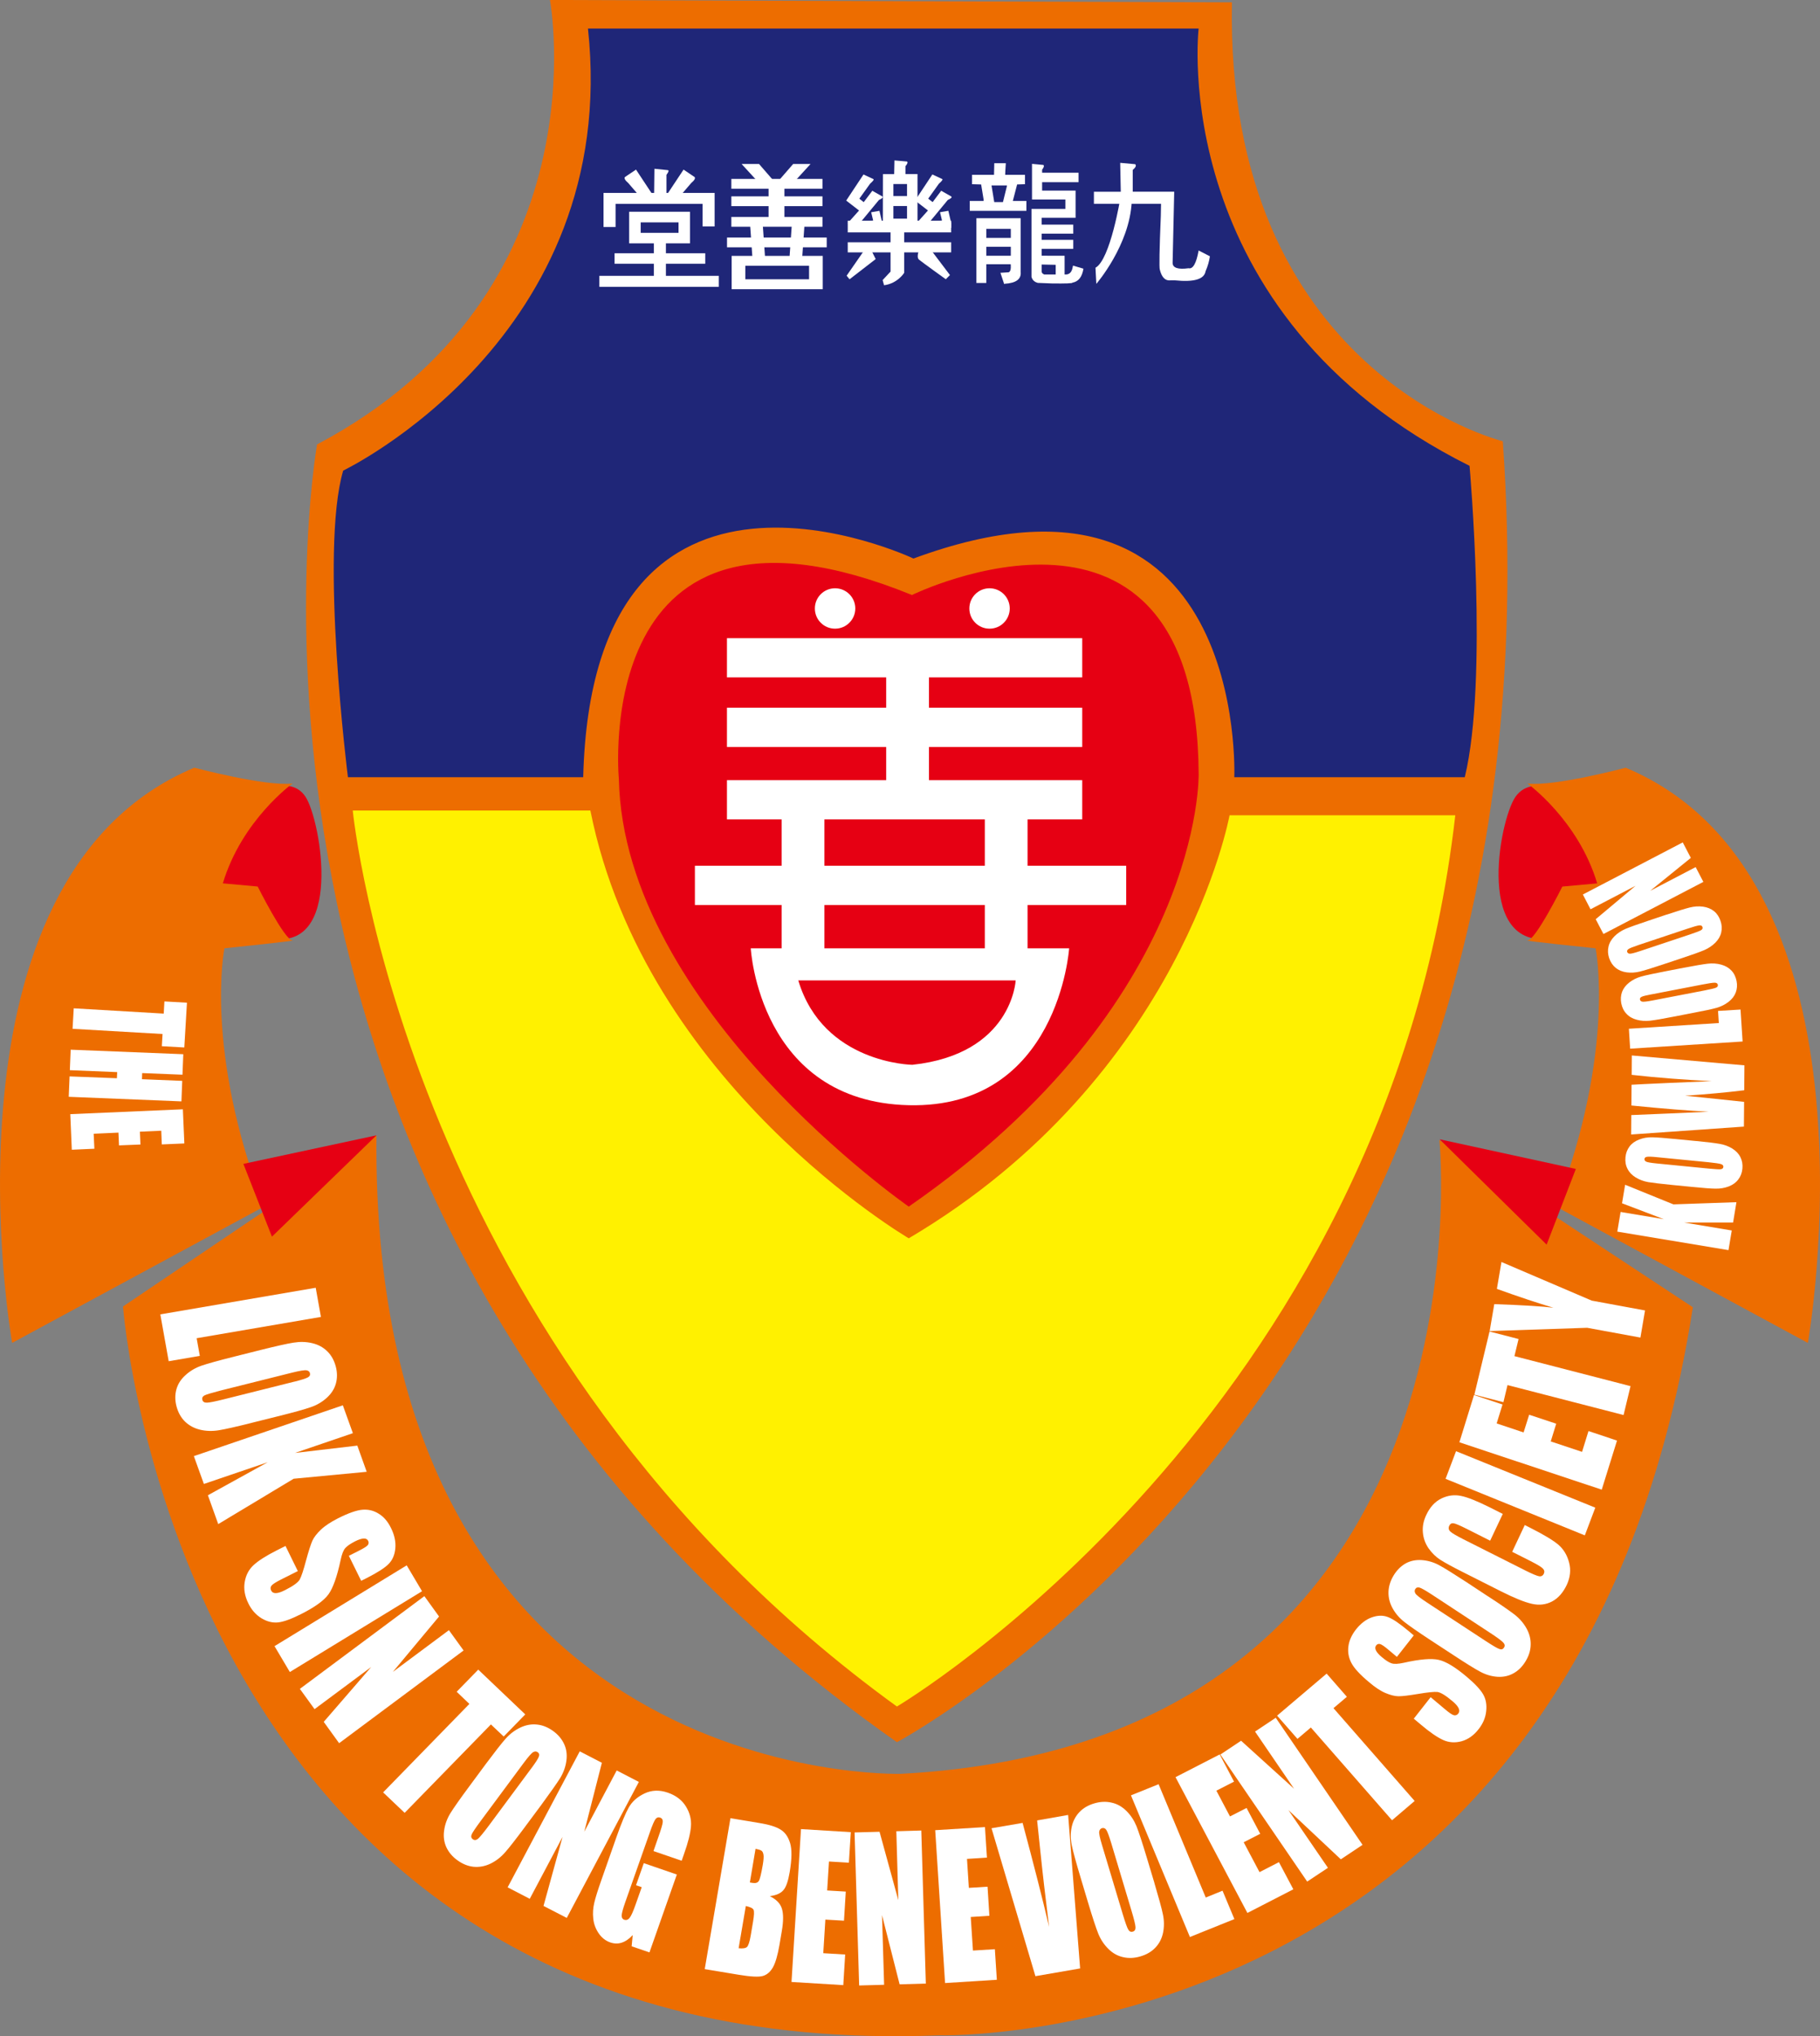<?xml version="1.0" encoding="UTF-8"?><svg id="Layer_2" xmlns="http://www.w3.org/2000/svg" viewBox="0 0 565.01 631.97"><rect x="0" y="0" width="565.01" height="631.97" fill="#808080" stroke="none"/><defs><style>.cls-1{fill:#1f2678;}.cls-1,.cls-2,.cls-3,.cls-4,.cls-5{stroke-width:0px;}.cls-2{fill:#fff;}.cls-3{fill:#fff100;}.cls-4{fill:#e60013;}.cls-5{fill:#ed6d00;}</style></defs><g id="_圖層_1"><path class="cls-4" d="m76.89,247.61s13.55-8.85,18.43.5c4.87,9.34,11.38,50.66-14.65,42.3-26.02-8.37-3.79-42.8-3.79-42.8Z"/><path class="cls-4" d="m489.55,247.61s-14.39-8.85-19.58.5c-5.17,9.34-12.08,50.66,15.54,42.3,27.64-8.37,4.03-42.8,4.03-42.8Z"/><path class="cls-5" d="m81.97,374.49L3.77,416.79s-25.57-144.09,56.55-178.53c0,0,22.13,5.9,30.49,4.92,0,0-15.73,11.31-21.63,30.98l10.82.99s8.37,16.72,10.81,16.72-21.14,2.45-21.14,2.45c0,0-6.4,31.49,12.3,80.16Z"/><path class="cls-5" d="m116.87,352.37l-78.68,53.12s17.21,235.55,253.26,226.21c0,0,197.95,5.66,234.09-225.97l-78.68-51.9s18.68,186.89-167.19,196.71c0,0-164.77,4.93-162.8-198.18Z"/><path class="cls-5" d="m483.06,374.49l78.18,42.31s25.57-144.09-56.55-178.53c0,0-22.12,5.9-30.48,4.92,0,0,15.74,11.31,21.63,30.98l-10.82.99s-8.36,16.72-10.81,16.72,21.14,2.45,21.14,2.45c0,0,6.38,31.49-12.3,80.16Z"/><path class="cls-5" d="m170.73,0s16.96,90.73-72.3,137.94c0,0-43.52,245.64,180.01,402.78,0,0,208.75-110.66,188.1-403.77,0,0-86.3-21.14-84.09-136.22l-211.71-.74Z"/><path class="cls-1" d="m182.53,8.86h189.58s-10.33,88.52,84.1,135.72c0,0,5.9,66.39-1.48,96.64h-71.55s4.42-106.23-99.6-67.87c0,0-99.59-47.22-102.53,67.87h-73.04s-8.85-70.09-1.47-95.16c0,0,86.32-41.31,75.99-137.2Z"/><path class="cls-3" d="m183.28,251.56h-73.77s16.24,167.43,168.93,278.09c0,0,151.96-89.99,173.35-276.62h-70.08s-14.75,81.15-99.59,131.3c0,0-81.87-47.95-98.84-132.76Z"/><path class="cls-4" d="m283.11,184.67s88.51-43.27,89.01,55.58c0,0,1.49,70.82-90,134.24,0,0-88.52-61.47-90-132.77,0,0-9.34-97.87,90.99-57.05Z"/><path class="cls-2" d="m265.52,188.85c0,3.46-2.81,6.27-6.28,6.27s-6.27-2.8-6.27-6.27,2.81-6.27,6.27-6.27,6.28,2.8,6.28,6.27Z"/><path class="cls-2" d="m313.47,188.85c0,3.46-2.8,6.27-6.27,6.27s-6.27-2.8-6.27-6.27,2.82-6.27,6.27-6.27,6.27,2.8,6.27,6.27Z"/><rect class="cls-2" x="225.68" y="198.07" width="110.29" height="12.17"/><rect class="cls-2" x="225.68" y="219.65" width="110.29" height="12.18"/><rect class="cls-2" x="225.68" y="242.14" width="110.29" height="12.17"/><rect class="cls-2" x="215.73" y="268.7" width="133.89" height="12.18"/><rect class="cls-2" x="242.65" y="248.97" width="13.28" height="48.32"/><rect class="cls-2" x="275.11" y="203.23" width="13.28" height="48.33"/><rect class="cls-2" x="305.73" y="248.97" width="13.27" height="48.32"/><path class="cls-2" d="m233.07,294.33s2.57,47.59,49.05,48.69c46.47,1.1,49.79-48.69,49.79-48.69h-98.84Zm50.15,36.15s-27.66-.36-35.4-26.19h67.49s-1.1,22.87-32.08,26.19Z"/><polygon class="cls-4" points="84.42 383.82 75.56 361.23 116.87 352.37 84.42 383.82"/><polygon class="cls-4" points="480.14 386.29 489.21 362.8 446.93 353.6 480.14 386.29"/><path class="cls-2" d="m504.51,367.71l15,6.09,19.56-.68-1.04,6.31h-15.21l14.8,2.47-1.02,6.1-34.52-5.74,1.03-6.11,13.4,2.24-12.96-4.93.96-5.74Z"/><path class="cls-2" d="m526.44,354.12c3.5.34,5.97.64,7.42.9,1.46.24,2.74.74,3.9,1.44,1.15.72,2,1.6,2.54,2.68.53,1.06.75,2.26.62,3.59-.13,1.28-.54,2.38-1.26,3.31-.71.97-1.7,1.69-2.98,2.19-1.28.49-2.64.72-4.08.69-1.45,0-3.96-.21-7.55-.57l-5.96-.58c-3.5-.35-5.97-.64-7.41-.88-1.46-.26-2.73-.74-3.9-1.46-1.14-.7-2-1.6-2.53-2.66-.55-1.06-.76-2.27-.63-3.59.12-1.29.54-2.38,1.25-3.34.7-.94,1.69-1.66,2.98-2.16,1.27-.5,2.63-.74,4.09-.7,1.43.02,3.95.22,7.53.57l5.96.58Zm-12.04,5.03c-1.62-.17-2.66-.2-3.13-.11-.46.07-.72.3-.75.68-.04.33.13.58.47.79.36.21,1.42.4,3.22.58l16.25,1.6c2.03.2,3.28.27,3.76.2.48-.07.74-.29.79-.73.04-.4-.21-.69-.75-.87-.53-.17-1.82-.35-3.87-.57l-16.01-1.57Z"/><path class="cls-2" d="m506.58,327.58l34.97,3.07-.06,7.73c-5.38.67-11.5,1.23-18.35,1.7,2.93.28,9.03.91,18.31,1.9l-.06,7.68-35.01,2.45.05-6.03,12.23-.51,11.77-.53c-6.09-.3-14.07-.94-23.97-1.93l.05-6.44c1.04-.07,4.89-.27,11.56-.56l13.29-.56c-8.46-.41-16.72-1.05-24.81-1.95l.04-6.01Z"/><path class="cls-2" d="m505.68,319.29l27.92-1.77-.24-3.76,6.98-.43.64,9.92-34.91,2.22-.39-6.17Z"/><path class="cls-2" d="m522.8,300.35c3.44-.67,5.91-1.08,7.35-1.25,1.47-.17,2.86-.07,4.14.28,1.31.35,2.37.96,3.2,1.83.83.86,1.35,1.95,1.62,3.27.25,1.25.16,2.43-.25,3.55-.42,1.11-1.16,2.08-2.25,2.92-1.08.84-2.32,1.45-3.71,1.85-1.39.39-3.85.93-7.4,1.59l-5.88,1.14c-3.45.68-5.9,1.09-7.35,1.26-1.46.16-2.84.06-4.14-.29-1.31-.35-2.37-.95-3.18-1.83-.84-.85-1.37-1.95-1.64-3.27-.23-1.25-.15-2.43.25-3.55.42-1.11,1.17-2.08,2.24-2.92,1.08-.84,2.33-1.46,3.72-1.85,1.39-.39,3.86-.92,7.4-1.6l5.87-1.14Zm-10.11,8.26c-1.61.3-2.61.55-3.04.76-.44.21-.6.5-.53.88.06.31.29.53.68.63.39.09,1.47-.03,3.24-.37l16.04-3.09c1.98-.39,3.22-.68,3.66-.88.45-.2.63-.5.55-.9-.08-.42-.4-.63-.96-.64-.56-.01-1.85.18-3.87.57l-15.78,3.05Z"/><path class="cls-2" d="m517.42,283.87c3.34-1.12,5.72-1.85,7.15-2.21,1.41-.35,2.79-.44,4.13-.26,1.32.18,2.47.65,3.41,1.4.93.75,1.6,1.77,2.02,3.04.42,1.21.48,2.4.22,3.54-.25,1.16-.87,2.22-1.83,3.2-.98.97-2.12,1.73-3.45,2.31-1.32.56-3.7,1.42-7.12,2.55l-5.68,1.89c-3.33,1.11-5.71,1.85-7.13,2.2-1.43.35-2.8.44-4.14.26-1.33-.18-2.46-.64-3.41-1.39-.92-.75-1.6-1.76-2.04-3.04-.4-1.21-.47-2.4-.2-3.54.25-1.16.87-2.23,1.83-3.21.97-.97,2.12-1.73,3.44-2.31,1.34-.56,3.71-1.42,7.13-2.55l5.66-1.9Zm-8.95,9.51c-1.53.51-2.5.9-2.89,1.16-.4.26-.54.57-.42.93.11.31.36.48.76.53.4.04,1.44-.22,3.16-.79l15.51-5.17c1.92-.64,3.09-1.09,3.51-1.35.41-.25.56-.58.42-.98-.11-.39-.48-.56-1.02-.5-.56.06-1.82.41-3.77,1.07l-15.26,5.09Z"/><path class="cls-2" d="m491.38,277.63l31.02-16.18,2.51,4.81-12.61,10.22,14.11-7.36,2.39,4.59-31.02,16.18-2.4-4.6,12.37-10.37-13.98,7.29-2.38-4.59Z"/><path class="cls-2" d="m99.64,408.73l-38.59,6.61.98,5.48-9.66,1.66-2.6-14.54,48.24-8.26,1.62,9.04Z"/><path class="cls-2" d="m78.16,441.6c-4.77,1.2-8.17,1.97-10.19,2.3-2.04.33-3.98.28-5.84-.16-1.87-.45-3.42-1.3-4.69-2.52-1.26-1.24-2.13-2.8-2.65-4.74-.48-1.82-.49-3.56-.04-5.23.45-1.66,1.38-3.15,2.81-4.43,1.43-1.32,3.09-2.3,5-2.96,1.92-.66,5.31-1.6,10.19-2.82l8.12-2.04c4.76-1.19,8.17-1.96,10.2-2.28,2.02-.33,3.96-.3,5.83.15,1.87.44,3.42,1.27,4.69,2.52,1.26,1.23,2.14,2.81,2.65,4.73.48,1.83.5,3.58.04,5.25-.45,1.66-1.39,3.14-2.8,4.43-1.43,1.31-3.1,2.29-5.01,2.94-1.91.67-5.3,1.62-10.2,2.83l-8.1,2.02Zm13.26-12.78c2.2-.56,3.59-1,4.16-1.33.58-.32.78-.76.64-1.31-.11-.47-.46-.76-1.02-.87-.57-.13-2.08.11-4.51.71l-22.17,5.55c-2.75.71-4.43,1.21-5.04,1.52-.6.34-.83.78-.66,1.38.15.6.63.89,1.42.87.78-.01,2.56-.37,5.36-1.07l21.81-5.46Z"/><path class="cls-2" d="m113.82,456.8l-22.65,2.15-23.42,14.08-3.21-8.95,18.57-10.25-19.82,6.74-3.11-8.64,46.25-15.77,3.12,8.65-17.97,6.13,19.35-2.27,2.91,8.13Z"/><path class="cls-2" d="m112.14,490.66l-3.84-7.79,3.19-1.61c1.47-.74,2.37-1.32,2.69-1.71.3-.42.34-.86.12-1.3-.24-.53-.71-.76-1.38-.74-.68.03-1.56.3-2.69.87-1.42.73-2.43,1.42-3.02,2.07-.59.65-1.08,1.89-1.46,3.71-1.11,5.2-2.39,8.78-3.8,10.7-1.41,1.92-4.22,3.95-8.42,6.07-3.06,1.55-5.45,2.42-7.15,2.61-1.72.19-3.45-.23-5.18-1.27-1.73-1.05-3.11-2.58-4.1-4.64-1.11-2.23-1.49-4.43-1.14-6.58.36-2.16,1.28-3.94,2.79-5.31,1.5-1.38,3.87-2.88,7.08-4.51l2.8-1.41,3.83,7.79-5.23,2.63c-1.6.81-2.59,1.45-2.93,1.88-.36.47-.4.96-.12,1.53.28.55.77.84,1.48.8.72-.02,1.65-.32,2.8-.91,2.54-1.28,4.06-2.38,4.58-3.29.51-.92,1.17-2.89,1.96-5.89.82-3,1.48-5.05,1.97-6.16.5-1.08,1.38-2.22,2.62-3.41,1.25-1.2,3.02-2.36,5.28-3.52,3.29-1.66,5.86-2.56,7.68-2.7,1.83-.14,3.51.27,5.07,1.27,1.55.94,2.81,2.44,3.78,4.44,1.07,2.16,1.51,4.24,1.33,6.25-.18,2.02-.87,3.63-2.04,4.83-1.17,1.23-3.47,2.7-6.87,4.43l-1.7.85Z"/><path class="cls-2" d="m131.03,493.86l-41.05,25.08-4.76-8.03,41.04-25.08,4.76,8.03Z"/><path class="cls-2" d="m143.94,512.24l-38.66,28.79-4.78-6.62,14.73-17.02-17.58,13.07-4.56-6.29,38.65-28.78,4.56,6.32-14.34,17.19,17.4-12.95,4.56,6.31Z"/><path class="cls-2" d="m163.06,532.1l-6.69,6.86-3.97-3.75-26.78,27.44-6.68-6.35,26.78-27.46-3.95-3.77,6.7-6.87,14.6,13.9Z"/><path class="cls-2" d="m163.07,566.89c-2.86,3.85-4.96,6.55-6.29,8.05-1.33,1.51-2.84,2.67-4.54,3.49-1.71.81-3.44,1.12-5.2.96-1.74-.18-3.43-.85-5.05-2.03-1.55-1.11-2.68-2.47-3.41-4.01-.72-1.57-.97-3.28-.71-5.18.25-1.89.9-3.67,1.92-5.36,1.04-1.67,3.03-4.53,5.97-8.48l4.87-6.59c2.88-3.86,4.97-6.55,6.3-8.06,1.33-1.51,2.85-2.66,4.56-3.48,1.7-.81,3.42-1.14,5.17-.96,1.75.16,3.45.84,5.07,2.02,1.53,1.11,2.67,2.46,3.39,4.01.74,1.57.97,3.3.72,5.17-.25,1.9-.9,3.68-1.92,5.39-1.05,1.66-3.03,4.48-5.96,8.47l-4.89,6.58Zm1.88-18.06c1.33-1.8,2.11-3,2.32-3.61.24-.59.11-1.07-.35-1.39-.4-.29-.84-.31-1.35-.05-.51.25-1.5,1.38-2.97,3.35l-13.32,17.97c-1.65,2.23-2.61,3.66-2.86,4.26-.25.62-.14,1.11.36,1.48.51.37,1.06.32,1.66-.18.58-.53,1.71-1.89,3.4-4.16l13.1-17.67Z"/><path class="cls-2" d="m198.33,553.05l-22.38,42.21-7.22-3.72,5.91-21.42-10.18,19.21-6.87-3.56,22.39-42.21,6.87,3.55-5.47,21.4,10.07-19.02,6.88,3.56Z"/><path class="cls-2" d="m211.63,577.52l-8.76-3.01,1.43-4.11c.9-2.55,1.4-4.19,1.45-4.91.06-.71-.22-1.17-.84-1.38-.55-.18-1.01-.03-1.39.45-.39.5-1,1.88-1.8,4.2l-7.61,21.61c-.7,2.02-1.08,3.38-1.11,4.08-.03.72.24,1.18.82,1.38.65.19,1.21,0,1.69-.66.48-.62,1.09-2.01,1.82-4.1l1.89-5.35-1.77-.6,2.41-6.86,10.26,3.53-8.5,24.17-5.53-1.89.33-3.49c-1.08,1.18-2.21,1.96-3.37,2.34-1.14.39-2.33.37-3.58-.05-1.47-.51-2.68-1.46-3.62-2.84-.95-1.41-1.52-2.93-1.68-4.58-.18-1.63-.07-3.26.31-4.86.37-1.6,1.11-3.95,2.2-7.05l4.7-13.39c1.51-4.29,2.79-7.35,3.82-9.18,1.04-1.84,2.66-3.28,4.88-4.34,2.22-1.05,4.62-1.15,7.24-.25,2.55.88,4.44,2.34,5.64,4.32,1.2,1.98,1.71,4.02,1.54,6.15-.16,2.13-.88,5.03-2.2,8.71l-.68,1.95Z"/><path class="cls-2" d="m226.77,564.31l9.13,1.52c2.89.47,5.02,1.14,6.4,2,1.38.83,2.38,2.22,2.98,4.19.6,1.98.56,5-.13,9.05-.46,2.73-1.1,4.61-1.94,5.56-.83,1-2.24,1.61-4.24,1.88,2.01.97,3.27,2.26,3.76,3.86.51,1.61.5,3.92-.02,6.96l-.74,4.36c-.55,3.15-1.21,5.46-2.01,6.89-.81,1.43-1.86,2.33-3.14,2.7-1.27.36-3.75.24-7.44-.37l-10.6-1.76,7.99-46.87Zm4.77,27.24l-2.24,13.12c1.31.15,2.17,0,2.61-.4.42-.42.81-1.6,1.13-3.47l.74-4.36c.34-2.02.4-3.26.14-3.73-.25-.49-1.04-.84-2.4-1.15Zm3.01-17.71l-1.76,10.42c.39.05.69.09.91.14.91.14,1.52-.07,1.88-.62.33-.55.74-2.2,1.22-4.99.25-1.48.33-2.52.22-3.15-.1-.6-.31-1.03-.61-1.23-.3-.22-.91-.41-1.86-.59Z"/><path class="cls-2" d="m248.68,567.69l15.45.95-.6,9.48-6.18-.37-.56,8.99,5.78.35-.56,9.03-5.78-.34-.65,10.43,6.8.41-.59,9.5-16.07-.98,2.94-47.43Z"/><path class="cls-2" d="m286.01,568.12l1.41,47.52-8.14.23-5.46-21.47.65,21.61-7.75.22-1.42-47.5,7.75-.21,5.83,21.23-.62-21.39,7.75-.23Z"/><path class="cls-2" d="m290.32,568.03l15.46-.96.61,9.47-6.19.4.58,8.99,5.8-.36.57,9.03-5.79.37.69,10.42,6.8-.42.61,9.49-16.07,1.01-3.06-47.43Z"/><path class="cls-2" d="m331.6,563.3l3.72,47.64-13.88,2.4-13.63-45.91,9.65-1.66c3.41,12.7,6.16,23.46,8.23,32.27-1.14-9.07-2.07-17.15-2.8-24.25l-.92-8.79,9.64-1.7Z"/><path class="cls-2" d="m358.36,584.37c1.35,4.56,2.25,7.81,2.66,9.79.41,1.94.41,3.82.05,5.67-.38,1.81-1.16,3.36-2.37,4.63-1.2,1.28-2.77,2.2-4.71,2.75-1.83.54-3.59.62-5.29.23-1.7-.36-3.24-1.21-4.59-2.54-1.37-1.36-2.42-2.93-3.16-4.76-.73-1.82-1.8-5.09-3.21-9.78l-2.33-7.8c-1.37-4.58-2.27-7.84-2.67-9.79-.41-1.97-.43-3.86-.05-5.69.38-1.82,1.18-3.35,2.37-4.63,1.19-1.27,2.76-2.19,4.69-2.75,1.84-.54,3.6-.62,5.3-.23,1.71.36,3.24,1.21,4.61,2.56,1.36,1.33,2.4,2.93,3.15,4.74.72,1.84,1.8,5.09,3.21,9.79l2.35,7.81Zm-13.41-12.41c-.64-2.11-1.13-3.44-1.49-4-.35-.53-.8-.71-1.36-.56-.45.14-.74.49-.85,1.04-.11.56.2,2.01.91,4.35l6.39,21.29c.8,2.65,1.37,4.25,1.72,4.81.35.59.81.8,1.41.63.62-.2.87-.67.83-1.42-.04-.76-.46-2.48-1.27-5.17l-6.28-20.96Z"/><path class="cls-2" d="m359.68,553.76l14.64,35.17,5.21-2.12,3.68,8.81-13.81,5.56-18.3-43.96,8.58-3.46Z"/><path class="cls-2" d="m364.92,551.58l13.73-7.06,4.45,8.44-5.48,2.81,4.22,7.99,5.15-2.63,4.24,8.02-5.13,2.63,4.91,9.27,6.03-3.1,4.47,8.43-14.26,7.34-22.32-42.15Z"/><path class="cls-2" d="m396.05,533.14l26.95,39.44-6.75,4.49-16.26-15.27,12.26,17.91-6.44,4.27-26.95-39.43,6.43-4.28,16.45,14.9-12.12-17.75,6.43-4.28Z"/><path class="cls-2" d="m411.84,519.43l6.29,7.2-4.16,3.53,25.2,28.8-7.02,5.99-25.2-28.79-4.16,3.53-6.32-7.21,15.37-13.04Z"/><path class="cls-2" d="m438.88,507.59l-5.22,6.65-2.67-2.24c-1.24-1.06-2.1-1.62-2.57-1.75-.48-.11-.88.02-1.2.43-.33.44-.36.94-.07,1.54.29.63.9,1.32,1.84,2.1,1.2,1.02,2.21,1.66,3.02,1.92.78.28,2.06.21,3.78-.17,4.99-1.12,8.6-1.42,10.83-.91,2.25.5,5.13,2.24,8.67,5.22,2.56,2.15,4.27,3.98,5.13,5.46.86,1.48,1.18,3.22.96,5.23-.2,2.01-.99,3.89-2.38,5.64-1.5,1.93-3.27,3.16-5.27,3.72-2.01.54-3.92.42-5.73-.4-1.8-.83-4.05-2.35-6.74-4.63l-2.36-1.98,5.24-6.67,4.38,3.68c1.34,1.14,2.29,1.79,2.83,1.92.52.12.97-.04,1.36-.51.38-.48.41-1.04.1-1.69-.31-.64-.94-1.37-1.92-2.18-2.12-1.79-3.67-2.72-4.68-2.84-1.02-.09-2.98.11-5.9.6-2.95.49-5,.74-6.17.73-1.14-.02-2.48-.35-4.02-1-1.53-.64-3.25-1.78-5.16-3.42-2.76-2.3-4.57-4.27-5.42-5.9-.85-1.6-1.17-3.31-.94-5.13.21-1.79,1.02-3.56,2.33-5.26,1.48-1.85,3.11-3.13,4.93-3.77,1.83-.65,3.49-.69,5.02-.1,1.54.58,3.72,2.07,6.58,4.48l1.42,1.2Z"/><path class="cls-2" d="m462.01,495.48c3.95,2.57,6.7,4.49,8.24,5.68,1.55,1.23,2.78,2.66,3.68,4.3.89,1.63,1.33,3.34,1.26,5.08-.04,1.76-.59,3.46-1.64,5.16-.99,1.6-2.2,2.82-3.68,3.63-1.46.83-3.13,1.2-4.98,1.09-1.85-.13-3.62-.64-5.33-1.56-1.72-.91-4.59-2.69-8.61-5.34l-6.73-4.4c-3.92-2.57-6.67-4.48-8.22-5.7-1.56-1.2-2.78-2.64-3.68-4.27-.91-1.64-1.32-3.33-1.27-5.09.06-1.75.6-3.47,1.63-5.15.98-1.61,2.22-2.82,3.67-3.66,1.48-.82,3.14-1.17,5-1.05,1.84.13,3.63.63,5.33,1.53,1.7.92,4.58,2.71,8.62,5.34l6.7,4.42Zm-17.66-.68c-1.83-1.19-3.05-1.88-3.64-2.06-.61-.16-1.06-.02-1.35.46-.25.41-.24.86.04,1.34.27.49,1.42,1.38,3.45,2.73l18.32,12.01c2.27,1.48,3.71,2.34,4.34,2.53.63.23,1.09.06,1.41-.46.35-.54.23-1.08-.29-1.61-.53-.55-1.93-1.6-4.25-3.1l-18.02-11.84Z"/><path class="cls-2" d="m466.53,469.87l-3.92,8.31-7.27-3.67c-2.12-1.06-3.47-1.64-4.08-1.73-.6-.09-1.06.16-1.35.77-.31.7-.2,1.29.34,1.79.56.53,1.89,1.29,4,2.37l19.4,9.77c2.02,1.01,3.39,1.58,4.11,1.73.7.12,1.21-.14,1.51-.78.29-.61.17-1.17-.36-1.67-.52-.52-1.93-1.33-4.22-2.49l-5.24-2.64,3.91-8.31,1.62.82c4.31,2.17,7.26,3.96,8.85,5.32,1.59,1.39,2.69,3.22,3.29,5.5.61,2.28.36,4.6-.73,6.95-1.16,2.43-2.68,4.14-4.56,5.13-1.9,1-3.99,1.25-6.27.73-2.27-.51-5.46-1.8-9.56-3.86l-12.18-6.15c-3.02-1.52-5.24-2.74-6.67-3.64-1.42-.92-2.64-2.13-3.68-3.6-1.02-1.5-1.6-3.13-1.75-4.94-.16-1.79.2-3.58,1.05-5.37,1.14-2.45,2.72-4.16,4.7-5.13,1.99-.96,4.01-1.24,6.09-.8,2.09.42,5.09,1.64,9,3.59l3.98,2.01Z"/><path class="cls-2" d="m452.02,450.4l43.23,17.53-3.25,8.6-43.23-17.55,3.25-8.58Z"/><path class="cls-2" d="m453.06,447.63l4.54-14.67,8.85,2.95-1.82,5.87,8.36,2.8,1.73-5.49,8.4,2.78-1.7,5.5,9.72,3.24,2-6.46,8.85,2.96-4.74,15.23-44.19-14.7Z"/><path class="cls-2" d="m462.4,413.25l9.03,2.34-1.28,5.31,36.04,9.31-2.16,8.97-36.03-9.3-1.27,5.31-9.02-2.33,4.71-19.6Z"/><path class="cls-2" d="m466.12,391.68l28.03,11.99,16.54,3.05-1.43,8.42-16.54-3.04-30.26,1.02,1.43-8.36c9.12.32,15.25.71,18.36,1.12-4.77-1.42-10.62-3.35-17.55-5.85l1.42-8.35Z"/><path class="cls-2" d="m57.23,325.1l-6.99-.39.22-3.79-27.93-1.61.36-6.36,27.94,1.64.21-3.78,7,.4-.82,13.88Z"/><path class="cls-2" d="m56.31,341.83l-34.97-1.42.26-6.33,14.69.57.09-1.9-14.7-.6.26-6.36,34.96,1.4-.25,6.36-12.51-.5-.07,1.9,12.5.51-.25,6.37Z"/><path class="cls-2" d="m56.77,344.29l.46,10.6-7,.3-.17-4.25-6.63.3.17,3.98-6.66.27-.17-3.96-7.69.35.22,4.65-7.01.31-.47-11.04,34.96-1.51Z"/><path class="cls-2" d="m203.16,52.38l4.12.42c.45.05.32.54-.38,1.46v5.62h14.95v10.41h-3.74v-7.01h-27.01v7.17h-3.74v-10.58h15.71l.09-7.51Z"/><path class="cls-2" d="m206.73,85.61v-3.75h12.21v-3.25h-12.21v-3.08h7.47v-9.81h-18.88v9.81h7.67v3.08h-12.2v3.25h12.2v3.75h-16.92v3.41h37.08v-3.41h-16.42Zm-7.83-13.34v-3.25h11.75v3.25h-11.75Z"/><path class="cls-2" d="m212.21,52.64l3.41,2.3c.34.35,0,.99-1.05,1.88l-4.24,4.94-2.93-1.66v-.22l4.8-7.23Z"/><path class="cls-2" d="m197.44,52.64l-3.42,2.3c-.33.35,0,.99,1.03,1.88l4.26,4.94,2.92-1.66v-.22l-4.78-7.23Z"/><path class="cls-2" d="m281.09,54.04v-2.46c.61-.69.79-1.18.5-1.45l-3.91-.34-.09,4.25h-3.49l-.03,17.02,7.03-.12h3.74v-16.91h-3.75Zm.49,13.82h-4.23v-3.92h4.23v3.92Zm0-7h-4.23v-3.74h4.23v3.74Z"/><path class="cls-2" d="m274.24,70.74l-1.22-5.31-2.57.45.62,2.55-3.84.45,5.63-6.81c1.03-.46,1.38-.83,1.09-1.08l-3.14-1.78-2.67,3.53-1.36-1.08,3.33-4.64c.93-.82,1.27-1.29,1.04-1.43l-3.08-1.44-5.37,8.1,3.99,3.08-3.5,3.91,11.06,1.51Z"/><path class="cls-2" d="m316.87,84.34v-16.61h-13.75v20.09h3.07v-5.81h7.59c.11,1.5-.11,2.33-.66,2.5l-2.54.16,1.16,3.49.21-.09c3.53-.22,5.17-1.47,4.91-3.73Zm-3.07-4.97h-7.61v-2.79h7.61v2.79Zm0-5.54h-7.61v-2.8h7.61v2.8Z"/><path class="cls-2" d="m314.43,62.36l1.33-5.11,2.44-.08v-2.91h-6.15s.07-2.13.2-3.6h-3.58s-.08,3.6-.08,3.6h-6.82v2.91l2.82.08.77,4.7v.41h-4.3v3.08h17.58v-3.08h-4.21Zm-1.83-4.64l-1.24,5.01h-2.7l-.85-5.18h4.79v.16Z"/><path class="cls-2" d="m320.36,50.86l3.57.34c.27.28.14.77-.41,1.46v.95h11.31v2.94h-11.31v2.6h10.39v8.45h-10.54v2.12h9.82v2.8h-9.82v1.92h9.82v2.79h-9.82v2.13l7.13.02v7.01l-2.76-.23v-3.97l-4.37-.09v2.13c0,.41.27.74.8.96h6.58c1.26.05,2.03-.75,2.29-2.42l.07-.33,3.24.95c-.41,2.55-1.53,4-3.39,4.33,0,.23-2.15.31-6.41.25l-4.36-.17c-1.06-.28-1.71-.9-1.97-1.88v-21.09h10.53v-2.9h-10.37v-11.09Z"/><path class="cls-2" d="m347.77,50.54l4.63.42c.44.38.2.98-.75,1.79v6.75h12.88l-.5,22.13c.05,1.52,1.71,2.07,4.96,1.62,1.35.33,2.4-1.5,3.12-5.5l3.5,1.79c-.23,1.56-.67,3.1-1.34,4.63-.41,2.5-3.58,3.44-9.5,2.84h-1.28c-1.71.22-2.84-.89-3.43-3.33-.22-.65-.13-6.2.31-16.67l.07-3.76h-20.84v-3.74h8.34l-.18-8.96Z"/><rect class="cls-2" x="227.04" y="55.53" width="28.29" height="3.05"/><rect class="cls-2" x="227.04" y="60.94" width="28.29" height="3.04"/><rect class="cls-2" x="227.04" y="67.33" width="28.29" height="3.05"/><rect class="cls-2" x="225.7" y="73.72" width="30.95" height="3.04"/><polygon class="cls-2" points="230.23 50.9 235.64 50.9 240.56 56.56 235.64 56.8 230.23 50.9"/><polygon class="cls-2" points="251.63 50.9 246.23 50.9 241.31 56.56 246.23 56.8 251.63 50.9"/><rect class="cls-2" x="238.6" y="56.56" width="4.92" height="12.3"/><rect class="cls-2" x="233.2" y="67.61" width="3.92" height="13.77" transform="translate(-4.64 16.66) rotate(-4.02)"/><polygon class="cls-2" points="248.93 81.5 245.01 81.23 245.97 67.5 249.89 67.76 248.93 81.5"/><path class="cls-2" d="m227.13,79.42v10.34h28.29v-10.34h-28.29Zm24.04,7.26h-19.79v-4.19h19.79v4.19Z"/><rect class="cls-2" x="263.18" y="68.5" width="32.1" height="3.63"/><rect class="cls-2" x="263.18" y="75.19" width="32.1" height="3.14"/><path class="cls-2" d="m295.28,70.69v-1.51l-.87-3.76-2.59.45.62,2.55-3.83.45,5.63-6.81c1.03-.46,1.39-.83,1.08-1.08l-3.13-1.78-2.66,3.53-1.37-1.08,3.32-4.64c.93-.82,1.27-1.29,1.05-1.43l-3.08-1.44-5.37,8.1,4,3.08-3.49,3.91,10.69,1.47Z"/><path class="cls-2" d="m276.47,84.29v-13.83h4.24v14.2s-2.02,3.32-6.26,3.87l-.44-1.6,2.46-2.64Z"/><polygon class="cls-2" points="270.2 77.08 271.85 80.41 263.74 86.68 262.83 85.57 268.72 77.08 270.2 77.08"/><path class="cls-2" d="m285.68,76.72s-1.47,2.95-.37,3.87c1.11.92,8.31,6.08,8.31,6.08l1.29-1.3-6.28-8.3-2.95-.36Z"/><path class="cls-2" d="m347.84,61.29s-3.12,19.28-7.75,21.81l.26,5s10.36-11.95,11-25.61l-3.5-1.2Z"/></g></svg>